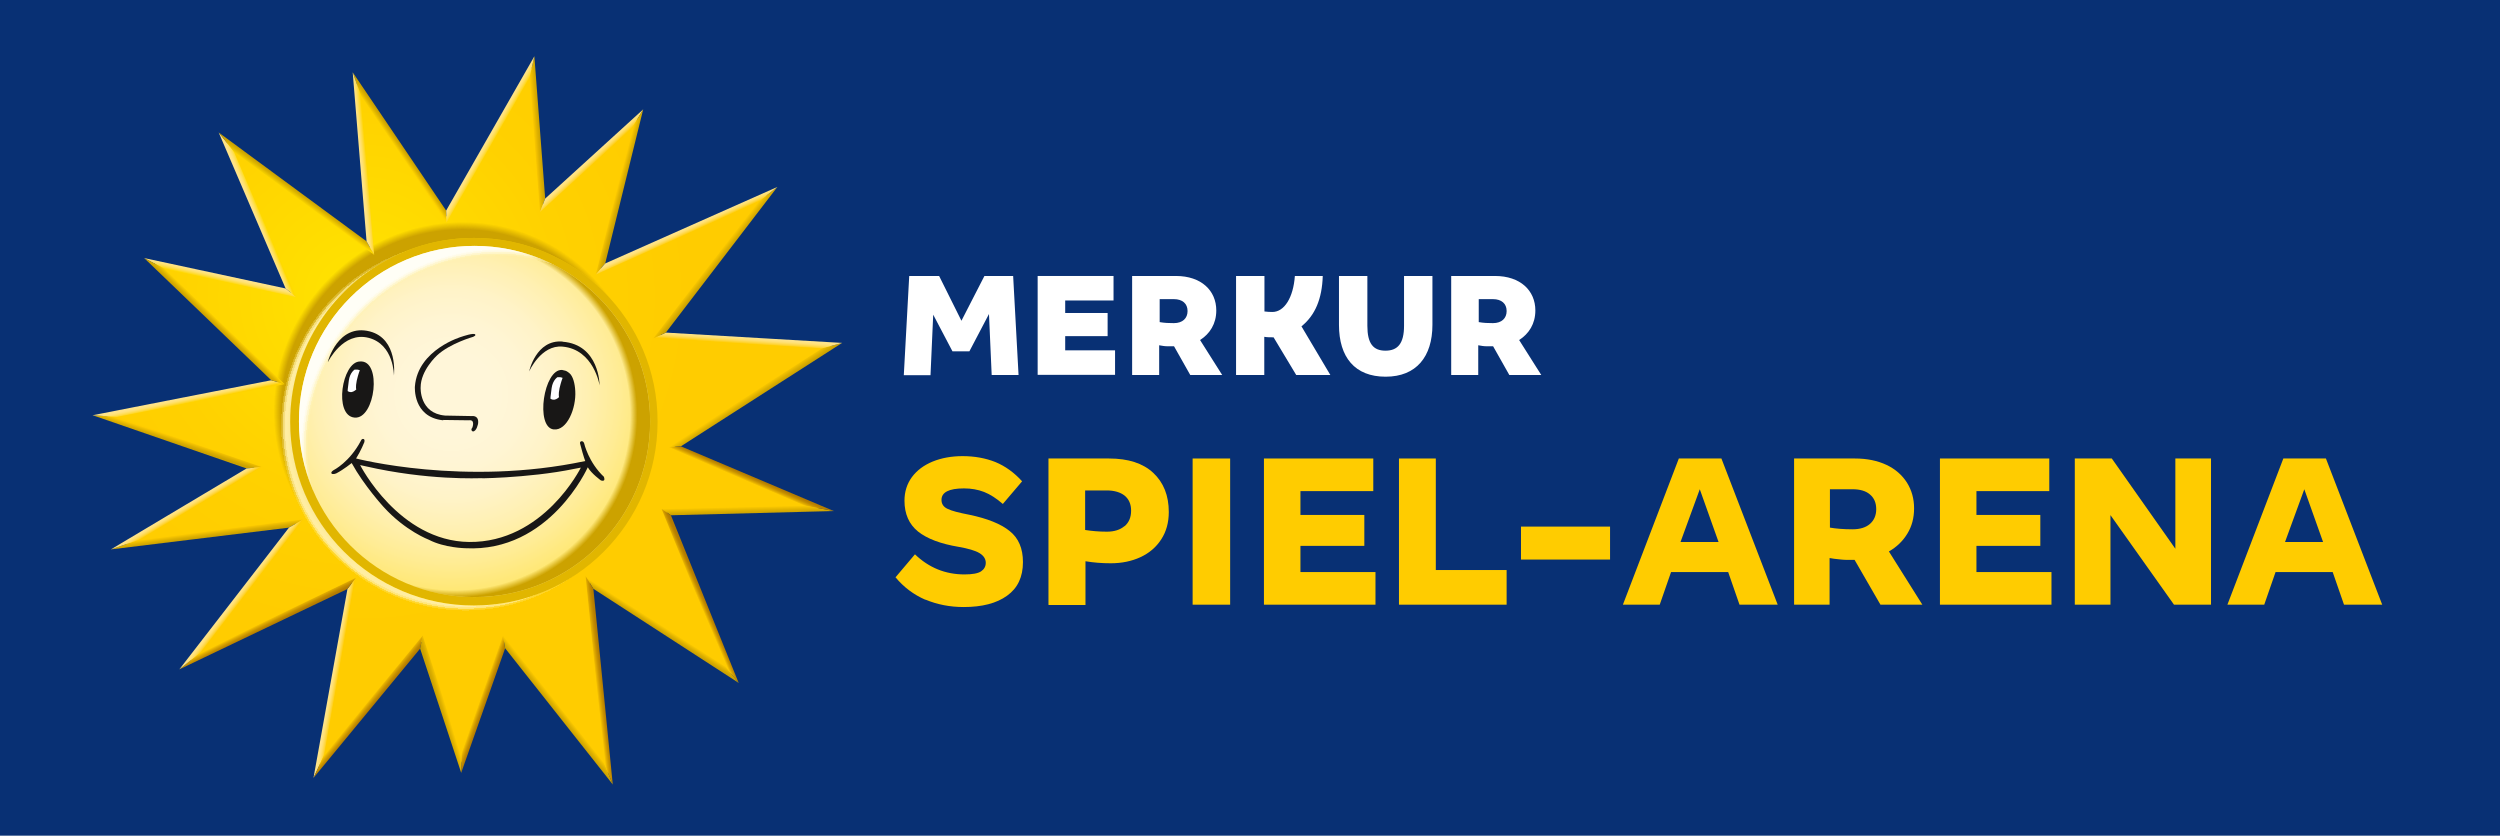 <?xml version="1.0" encoding="UTF-8"?>
<svg id="a" xmlns="http://www.w3.org/2000/svg" xmlns:xlink="http://www.w3.org/1999/xlink" viewBox="0 0 147.93 49.45">
    <defs>
        <radialGradient id="b" cx="-6178.71" cy="925.2" fx="-6178.71" fy="925.2" r="21.52"
                        gradientTransform="translate(5705.74 868.77) scale(.92 -.92)" gradientUnits="userSpaceOnUse">
            <stop offset="0" stop-color="#fff2a9"/>
            <stop offset="0" stop-color="#ffe500"/>
            <stop offset=".12" stop-color="#ffe000"/>
            <stop offset=".6" stop-color="#ffd100"/>
            <stop offset="1" stop-color="#fc0"/>
            <stop offset="1" stop-color="#fc0"/>
        </radialGradient>
        <radialGradient id="c" cx="-5380.22" cy="592.91" fx="-5380.22" fy="592.91" r="11.28"
                        gradientTransform="translate(5675.95 645.87) scale(1.05 -1.05)" gradientUnits="userSpaceOnUse">
            <stop offset=".21" stop-color="#fff6d9"/>
            <stop offset=".36" stop-color="#fff5d4"/>
            <stop offset=".52" stop-color="#fff3c8"/>
            <stop offset=".68" stop-color="#fff0b2"/>
            <stop offset=".84" stop-color="#ffec95"/>
            <stop offset="1" stop-color="#ffe771"/>
        </radialGradient>
        <radialGradient id="d" cx="-6172.61" cy="917.62" fx="-6172.61" fy="917.62" r="11.72"
                        gradientTransform="translate(5705.74 868.77) scale(.92 -.92)" gradientUnits="userSpaceOnUse">
            <stop offset="0" stop-color="#cca200" stop-opacity="0"/>
            <stop offset=".96" stop-color="#cca200" stop-opacity="0"/>
            <stop offset="1" stop-color="#cca200"/>
        </radialGradient>
        <radialGradient id="e" cx="-6832.12" cy="733.83" fx="-6832.12" fy="733.83" r="11.81"
                        gradientTransform="translate(-4187.32 -4689.93) rotate(-138.26) scale(.92 -.97)"
                        gradientUnits="userSpaceOnUse">
            <stop offset="0" stop-color="#fff" stop-opacity="0"/>
            <stop offset=".96" stop-color="#ffec8c" stop-opacity="0"/>
            <stop offset=".96" stop-color="#ffee9c" stop-opacity=".15"/>
            <stop offset=".96" stop-color="#fff2b0" stop-opacity=".35"/>
            <stop offset=".97" stop-color="#fff5c3" stop-opacity=".52"/>
            <stop offset=".97" stop-color="#fff8d3" stop-opacity=".67"/>
            <stop offset=".98" stop-color="#fffadf" stop-opacity=".79"/>
            <stop offset=".98" stop-color="#fffbe9" stop-opacity=".88"/>
            <stop offset=".99" stop-color="#fffdf0" stop-opacity=".95"/>
            <stop offset=".99" stop-color="#fffdf4" stop-opacity=".99"/>
            <stop offset="1" stop-color="#fffef6"/>
        </radialGradient>
        <radialGradient id="f" cx="-6234.07" cy="1168.56" fx="-6234.07" fy="1168.56" r="12.29"
                        gradientTransform="translate(3724.85 4543.85) rotate(39.87) scale(.92 -.94)"
                        gradientUnits="userSpaceOnUse">
            <stop offset=".81" stop-color="#cca200"/>
            <stop offset=".92" stop-color="#cca200"/>
            <stop offset=".96" stop-color="#cca200" stop-opacity="0"/>
        </radialGradient>
        <radialGradient id="g" cx="-6171.92" cy="916.94" fx="-6171.92" fy="916.94" r="12"
                        gradientTransform="translate(5705.74 868.78) scale(.92 -.92)" gradientUnits="userSpaceOnUse">
            <stop offset=".58" stop-color="#ffec8c" stop-opacity="0"/>
            <stop offset=".96" stop-color="#ffeea3"/>
            <stop offset=".97" stop-color="#ffeda2" stop-opacity=".98"/>
            <stop offset=".97" stop-color="#ffeda1" stop-opacity=".93"/>
            <stop offset=".97" stop-color="#ffed9f" stop-opacity=".85"/>
            <stop offset=".98" stop-color="#ffed9d" stop-opacity=".74"/>
            <stop offset=".98" stop-color="#ffed99" stop-opacity=".59"/>
            <stop offset=".98" stop-color="#ffec95" stop-opacity=".41"/>
            <stop offset=".99" stop-color="#ffec90" stop-opacity=".2"/>
            <stop offset=".99" stop-color="#ffec8c" stop-opacity="0"/>
        </radialGradient>
        <linearGradient id="h" x1="13.08" y1="35.77" x2="12.99" y2="35.37"
                        gradientTransform="translate(0 52) scale(1 -1)" gradientUnits="userSpaceOnUse">
            <stop offset=".07" stop-color="#ffe48a"/>
            <stop offset=".2" stop-color="#ffe384"/>
            <stop offset=".37" stop-color="#ffe275"/>
            <stop offset=".55" stop-color="#ffdf5b"/>
            <stop offset=".74" stop-color="#ffdc38"/>
            <stop offset=".95" stop-color="#ffd80a"/>
            <stop offset=".99" stop-color="#ffd800"/>
        </linearGradient>
        <linearGradient id="i" x1="32" y1="44.07" x2="31.57" y2="44.04" gradientTransform="translate(0 52) scale(1 -1)"
                        gradientUnits="userSpaceOnUse">
            <stop offset=".08" stop-color="#cca200"/>
            <stop offset=".44" stop-color="#ddb000"/>
            <stop offset=".98" stop-color="#fc0"/>
        </linearGradient>
        <linearGradient id="j" x1="23.81" y1="43.38" x2="23.49" y2="43.16"
                        gradientTransform="translate(0 52) scale(1 -1)" gradientUnits="userSpaceOnUse">
            <stop offset=".08" stop-color="#cca200"/>
            <stop offset=".44" stop-color="#ddb200"/>
            <stop offset=".98" stop-color="#ffd400"/>
        </linearGradient>
        <linearGradient id="k" x1="34.86" y1="42.64" x2="35.15" y2="42.33"
                        gradientTransform="translate(0 52) scale(1 -1)" gradientUnits="userSpaceOnUse">
            <stop offset=".07" stop-color="#ffe48a"/>
            <stop offset=".2" stop-color="#ffe384"/>
            <stop offset=".37" stop-color="#ffe075"/>
            <stop offset=".55" stop-color="#ffdb5b"/>
            <stop offset=".75" stop-color="#ffd538"/>
            <stop offset=".96" stop-color="#ffcd0a"/>
            <stop offset="1" stop-color="#fc0"/>
        </linearGradient>
        <linearGradient id="l" x1="15.04" y1="39.2" x2="15.43" y2="39.36"
                        gradientTransform="translate(0 52) scale(1 -1)" gradientUnits="userSpaceOnUse">
            <stop offset=".07" stop-color="#ffe48a"/>
            <stop offset=".2" stop-color="#ffe384"/>
            <stop offset=".37" stop-color="#ffe275"/>
            <stop offset=".55" stop-color="#ffe05b"/>
            <stop offset=".75" stop-color="#ffde38"/>
            <stop offset=".96" stop-color="#ffda0a"/>
            <stop offset="1" stop-color="#ffda00"/>
        </linearGradient>
        <linearGradient id="m" x1="17.67" y1="40.72" x2="17.41" y2="40.36"
                        gradientTransform="translate(0 52) scale(1 -1)" gradientUnits="userSpaceOnUse">
            <stop offset=".08" stop-color="#cca200"/>
            <stop offset=".41" stop-color="#dbb300"/>
            <stop offset=".98" stop-color="#ffda00"/>
        </linearGradient>
        <linearGradient id="n" x1="21.29" y1="42.3" x2="21.71" y2="42.34"
                        gradientTransform="translate(0 52) scale(1 -1)" gradientUnits="userSpaceOnUse">
            <stop offset=".07" stop-color="#ffe48a"/>
            <stop offset=".2" stop-color="#ffe384"/>
            <stop offset=".37" stop-color="#ffe175"/>
            <stop offset=".55" stop-color="#ffde5b"/>
            <stop offset=".75" stop-color="#ffda38"/>
            <stop offset=".96" stop-color="#ffd50a"/>
            <stop offset="1" stop-color="#ffd400"/>
        </linearGradient>
        <linearGradient id="o" x1="28.84" y1="43.85" x2="29.21" y2="43.64" xlink:href="#n"/>
        <linearGradient id="p" x1="44.78" y1="28.42" x2="44.53" y2="28.8" xlink:href="#i"/>
        <linearGradient id="q" x1="36.85" y1="40.59" x2="36.47" y2="40.69" xlink:href="#i"/>
        <linearGradient id="r" x1="44.26" y1="32.06" x2="44.23" y2="31.63"
                        gradientTransform="translate(0 52) scale(1 -1)" gradientUnits="userSpaceOnUse">
            <stop offset=".07" stop-color="#ffe48a"/>
            <stop offset=".2" stop-color="#ffe384"/>
            <stop offset=".37" stop-color="#ffe075"/>
            <stop offset=".55" stop-color="#ffdb5b"/>
            <stop offset=".74" stop-color="#ffd538"/>
            <stop offset=".95" stop-color="#ffcd0a"/>
            <stop offset=".99" stop-color="#fc0"/>
        </linearGradient>
        <linearGradient id="s" x1="44.25" y1="21.59" x2="44.24" y2="22.03" xlink:href="#i"/>
        <linearGradient id="t" x1="44.49" y1="23.83" x2="44.33" y2="23.46"
                        gradientTransform="translate(0 52) scale(1 -1)" gradientUnits="userSpaceOnUse">
            <stop offset="0" stop-color="#b37b00"/>
            <stop offset=".19" stop-color="#b88000"/>
            <stop offset=".44" stop-color="#c79100"/>
            <stop offset=".72" stop-color="#e1ac00"/>
            <stop offset=".98" stop-color="#fc0"/>
        </linearGradient>
        <linearGradient id="u" x1="42.52" y1="36.31" x2="42.15" y2="36.6" xlink:href="#i"/>
        <linearGradient id="v" x1="40.55" y1="38.52" x2="40.71" y2="38.17" xlink:href="#k"/>
        <linearGradient id="w" x1="19.6" y1="11.93" x2="20.01" y2="11.86" xlink:href="#r"/>
        <linearGradient id="x" x1="41.6" y1="16.81" x2="41.25" y2="16.66" xlink:href="#t"/>
        <linearGradient id="y" x1="21.96" y1="10.03" x2="21.6" y2="10.32" xlink:href="#t"/>
        <linearGradient id="z" x1="28.73" y1="10.27" x2="28.33" y2="10.41" xlink:href="#t"/>
        <linearGradient id="aa" x1="25.95" y1="10.27" x2="26.35" y2="10.39" xlink:href="#i"/>
        <linearGradient id="ab" x1="32.84" y1="9.86" x2="33.18" y2="10.13" xlink:href="#i"/>
        <linearGradient id="ac" x1="39.08" y1="14.58" x2="39.29" y2="14.91" xlink:href="#i"/>
        <linearGradient id="ad" x1="35.68" y1="11.77" x2="35.24" y2="11.72" xlink:href="#t"/>
        <linearGradient id="ae" x1="12.28" y1="20.19" x2="12.23" y2="20.57" xlink:href="#i"/>
        <linearGradient id="af" x1="10.42" y1="25.72" x2="10.54" y2="26.09" xlink:href="#i"/>
        <linearGradient id="ag" x1="11.12" y1="28.54" x2="11.2" y2="28.16"
                        gradientTransform="translate(0 52) scale(1 -1)" gradientUnits="userSpaceOnUse">
            <stop offset=".07" stop-color="#ffe48a"/>
            <stop offset=".2" stop-color="#ffe384"/>
            <stop offset=".37" stop-color="#ffe175"/>
            <stop offset=".55" stop-color="#ffde5b"/>
            <stop offset=".74" stop-color="#ffd938"/>
            <stop offset=".95" stop-color="#ffd40a"/>
            <stop offset=".99" stop-color="#ffd300"/>
        </linearGradient>
        <linearGradient id="ah" x1="15.94" y1="14.9" x2="15.74" y2="15.3" xlink:href="#t"/>
        <linearGradient id="ai" x1="10.92" y1="22.11" x2="11.13" y2="21.76" xlink:href="#r"/>
        <linearGradient id="aj" x1="14.11" y1="16.96" x2="14.45" y2="16.7" xlink:href="#r"/>
        <linearGradient id="ak" x1="12.55" y1="32.86" x2="12.83" y2="33.15" xlink:href="#j"/>
    </defs>
    <rect width="147.93" height="49.45" style="fill:#083074; stroke-width:0px;"/>
    <path d="M54.76,35.49c-.69-.3-1.28-.74-1.77-1.33l1.15-1.36c.82.79,1.8,1.19,2.93,1.19.47,0,.8-.06.98-.18s.28-.29.28-.51-.12-.42-.37-.57c-.25-.15-.66-.27-1.23-.37-1.07-.18-1.87-.48-2.41-.91-.53-.43-.8-1.04-.8-1.82,0-.54.15-1,.44-1.4.3-.4.7-.7,1.23-.92.52-.21,1.11-.32,1.77-.32.71,0,1.36.12,1.94.35.58.24,1.11.62,1.58,1.14l-1.14,1.34c-.38-.33-.75-.57-1.11-.71-.36-.14-.76-.21-1.19-.21-.89,0-1.33.23-1.33.68,0,.24.12.42.36.53.24.12.67.23,1.29.35,1.06.22,1.86.54,2.38.96.53.42.79,1.03.79,1.84,0,.88-.31,1.54-.94,1.99-.62.45-1.48.67-2.57.67-.81,0-1.57-.15-2.26-.44h0Z"
          style="fill:#fc0; stroke-width:0px;"/>
    <path d="M62.04,35.78v-8.65h3.58c1.14,0,2.01.28,2.62.85s.92,1.34.92,2.32c0,.62-.15,1.16-.45,1.62-.3.46-.71.81-1.23,1.05-.52.24-1.11.36-1.75.36-.53,0-1.03-.04-1.5-.12v2.59h-2.18,0ZM66.54,31.14c.26-.22.39-.53.39-.92s-.13-.68-.38-.89c-.25-.2-.61-.31-1.06-.31h-1.28v2.34c.38.06.81.1,1.29.1.43,0,.78-.11,1.04-.33h0Z"
          style="fill:#fc0; stroke-width:0px;"/>
    <path d="M72.79,35.78h-2.22v-8.65h2.22v8.65Z" style="fill:#fc0; stroke-width:0px;"/>
    <path d="M81.39,35.78h-6.6v-8.65h6.47v1.93h-4.31v1.41h3.78v1.83h-3.78v1.55h4.44v1.93h0Z"
          style="fill:#fc0; stroke-width:0px;"/>
    <path d="M89.14,35.78h-6.36v-8.65h2.18v6.6h4.19v2.05Z" style="fill:#fc0; stroke-width:0px;"/>
    <path d="M95.27,33.11h-5.27v-1.95h5.27v1.95Z" style="fill:#fc0; stroke-width:0px;"/>
    <path d="M98.22,35.78h-2.19l3.31-8.65h2.52l3.33,8.65h-2.26l-.67-1.93h-3.38l-.67,1.93ZM100.58,28.95l-1.14,3.12h2.25l-1.11-3.12Z"
          style="fill:#fc0; stroke-width:0px;"/>
    <path d="M106.16,35.78v-8.65h3.6c.72,0,1.34.13,1.87.38s.93.61,1.21,1.05c.28.45.42.95.42,1.52s-.13,1.06-.4,1.5c-.26.43-.63.79-1.09,1.05l1.98,3.15h-2.48l-1.53-2.65h-.24c-.19,0-.41,0-.64-.03-.24-.02-.44-.05-.6-.08v2.76h-2.11ZM110.65,31c.24-.21.37-.5.37-.87s-.12-.66-.37-.87c-.24-.21-.59-.31-1.03-.31h-1.34v2.27c.35.06.8.1,1.34.1.44,0,.79-.11,1.03-.32h0Z"
          style="fill:#fc0; stroke-width:0px;"/>
    <path d="M121.39,35.78h-6.6v-8.65h6.47v1.93h-4.31v1.41h3.78v1.83h-3.78v1.55h4.44v1.93h0Z"
          style="fill:#fc0; stroke-width:0px;"/>
    <path d="M124.88,35.78h-2.11v-8.65h2.19l3.76,5.34v-5.34h2.11v8.65h-2.19l-3.76-5.3v5.3Z"
          style="fill:#fc0; stroke-width:0px;"/>
    <path d="M133.99,35.78h-2.19l3.31-8.65h2.52l3.33,8.65h-2.26l-.67-1.93h-3.38l-.67,1.93ZM136.35,28.95l-1.14,3.12h2.25l-1.11-3.12Z"
          style="fill:#fc0; stroke-width:0px;"/>
    <circle cx="28.06" cy="24.94" r="11.21" style="fill:#e1b600; stroke-width:0px;"/>
    <path d="M39.88,26.44l9.36-5.99-10.2-.6,6.37-8.32-9.87,4.38,2.2-8.88-5.62,5.11-.63-8.18-5.07,8.86-5.29-7.84.8,9.69-8.53-6.27,3.83,8.92-8.07-1.74,7.3,7.02-10.24,2.01,8.83,3.05-7.6,4.53,10.09-1.23-6.28,8.12,9.57-4.58-1.94,10.83,6.07-7.35,2.36,7.15,2.52-7.17,6.18,7.82-1.12-11.32,8.43,5.45-3.88-9.62,9.04-.23-8.58-3.63h0ZM28.06,14.08c5.98,0,10.85,4.87,10.85,10.86h0v.02c0,6-4.87,10.87-10.87,10.87s-10.87-4.87-10.87-10.87c0-4.13,2.31-7.73,5.7-9.56,1.54-.84,3.3-1.32,5.18-1.32h0Z"
          style="fill:url(#b); stroke-width:0px;"/>
    <path d="M28.08,14.55c5.73,0,10.39,4.66,10.39,10.39s-4.66,10.39-10.39,10.39-10.39-4.66-10.39-10.39,4.66-10.39,10.39-10.39Z"
          style="fill:url(#c); stroke-width:0px;"/>
    <path d="M28.08,14.55c5.73,0,10.39,4.66,10.39,10.39s-4.66,10.39-10.39,10.39-10.39-4.66-10.39-10.39,4.66-10.39,10.39-10.39Z"
          style="fill:url(#d); stroke-width:0px;"/>
    <path d="M28.08,14.55c5.73,0,10.39,4.66,10.39,10.39s-4.66,10.39-10.39,10.39-10.39-4.66-10.39-10.39,4.66-10.39,10.39-10.39Z"
          style="fill:url(#e); stroke-width:0px;"/>
    <path d="M39.88,26.44l9.36-5.99-10.2-.6,6.37-8.32-9.87,4.38,2.2-8.88-5.62,5.11-.63-8.18-5.07,8.86-5.29-7.84.8,9.69-8.53-6.27,3.83,8.92-8.07-1.74,7.3,7.02-10.24,2.01,8.83,3.05-7.6,4.53,10.09-1.23-6.28,8.12,9.57-4.58-1.94,10.83,6.07-7.35,2.36,7.15,2.52-7.17,6.18,7.82-1.12-11.32,8.43,5.45-3.88-9.62,9.04-.23-8.58-3.63h0ZM28.06,14.08c5.98,0,10.85,4.87,10.85,10.86h0v.02c0,6-4.87,10.87-10.87,10.87s-10.87-4.87-10.87-10.87c0-4.13,2.31-7.73,5.7-9.56,1.54-.84,3.3-1.32,5.18-1.32h0Z"
          style="fill:url(#f); stroke-width:0px;"/>
    <path d="M35.75,28.23c-.93-.87-1.18-1.98-1.18-1.98-.05-.17-.17-.14-.17-.14-.12.03-.07.16-.07.16.21.81.3,1.01.3,1.01-7.14,1.52-13.56-.15-13.56-.15.29-.46.49-.97.49-.97.04-.16-.04-.18-.04-.18-.12-.04-.16.09-.16.09-.67,1.28-1.62,1.75-1.62,1.75h0s-.19.11-.12.2c0,0,.05.08.28-.01h0c.44-.23.91-.61.91-.61.72,1.32,1.89,2.6,1.89,2.6,1.29,1.42,2.68,1.94,2.68,1.94.92.48,2.16.5,2.16.5,4.99.26,7.24-4.79,7.24-4.79.22.38.78.78.78.78.3.09.18-.18.18-.18h0ZM27.76,32.07c-4.16-.05-6.45-4.55-6.45-4.55l.32.07c3.66.84,6.63.71,7.01.7-.91.03,2.59.03,5.36-.55l.37-.07s-2.2,4.45-6.62,4.4h0Z"
          style="fill:#181716; stroke-width:0px;"/>
    <path d="M26.23,24.85c.08,0,1.51.02,1.51.02.4-.06.21.43.21.43-.14.17.03.23.03.23.23,0,.31-.47.31-.47.06-.51-.37-.44-.37-.44,0,0-1.58-.03-1.58-.03-1.54-.13-1.45-1.67-1.45-1.67,0-1.01.97-1.89.97-1.89.76-.71,2.14-1.1,2.14-1.1.19-.09.12-.13.12-.13-.04-.14-.79.12-.79.12,0,0-2.61.75-2.78,2.95,0,0-.14,1.81,1.67,2"
          style="fill:#181716; stroke-width:0px;"/>
    <path d="M19.41,21.41s.89-1.81,2.4-1.42c1.51.39,1.5,2.23,1.5,2.23,0,0,.26-2.17-1.43-2.61-1.89-.48-2.48,1.79-2.48,1.79h0Z"
          style="fill:#181716; stroke-width:0px;"/>
    <path d="M33.29,20.22c2.19.17,2.19,2.58,2.19,2.58,0,0-.34-2.12-2.19-2.29-1.28-.12-1.98,1.47-1.98,1.47,0,0,.4-1.9,1.98-1.77h0Z"
          style="fill:#181716; stroke-width:0px;"/>
    <path d="M21.26,21.4s-.01,0,0,0h0Z" style="fill:#181716; stroke-width:0px;"/>
    <path d="M21.3,21.39s0,0,0,0c0,0,0,0,0,0Z" style="fill:#181716; stroke-width:0px;"/>
    <path d="M21.29,21.39s-.02,0-.03,0c0,0,.02,0,.03,0Z" style="fill:#181716; stroke-width:0px;"/>
    <path d="M21.3,21.39c-1.07.01-1.57,3.21-.32,3.32,1.23.11,1.64-3.43.32-3.32Z"
          style="fill:#181716; stroke-width:0px;"/>
    <path d="M21,21.86s-.29.16-.36.66c-.07.5-.07.62-.07.62,0,0,.1.08.24.06.14-.03.27-.15.27-.15,0,0-.05-.14.03-.53.09-.39.18-.61.18-.61,0,0-.06-.03-.14-.04-.08,0-.16,0-.16,0h0Z"
          style="fill:#fff; stroke-width:0px;"/>
    <path d="M34.04,23.14c-.02-.43-.13-.89-.36-1.07,0,0-.14-.11-.21-.13-.06-.02-.21-.05-.21-.05-1.09-.07-1.6,3.39-.5,3.52.8.09,1.34-1.27,1.28-2.27h0Z"
          style="fill:#181716; stroke-width:0px;"/>
    <path d="M33,22.31s-.29.16-.36.66c-.07.5-.07.62-.07.62,0,0,.1.08.24.06s.27-.15.27-.15c0,0-.05-.14.03-.53.09-.39.18-.61.18-.61,0,0-.06-.03-.14-.04-.08,0-.16,0-.16,0h0Z"
          style="fill:#fff; stroke-width:0px;"/>
    <path d="M39.88,26.44l9.36-5.99-10.2-.6,6.37-8.32-9.87,4.38,2.2-8.88-5.62,5.11-.63-8.18-5.07,8.86-5.29-7.84.8,9.69-8.53-6.27,3.83,8.92-8.07-1.74,7.3,7.02-10.24,2.01,8.83,3.05-7.6,4.53,10.09-1.23-6.28,8.12,9.57-4.58-1.94,10.83,6.07-7.35,2.36,7.15,2.52-7.17,6.18,7.82-1.12-11.32,8.43,5.45-3.88-9.62,9.04-.23-8.58-3.63h0ZM28.06,14.08c5.98,0,10.85,4.87,10.85,10.86h0v.02c0,6-4.87,10.87-10.87,10.87s-10.87-4.87-10.87-10.87c0-4.13,2.31-7.73,5.7-9.56,1.54-.84,3.3-1.32,5.18-1.32h0Z"
          style="fill:url(#g); stroke-width:0px;"/>
    <polygon points="9.76 15.92 17.54 17.59 17.54 17.59 16.9 17.07 8.53 15.27 9.76 15.92 9.76 15.92"
             style="fill:url(#h); stroke-width:0px;"/>
    <polygon points="31.33 4.6 31.95 12.55 32.26 11.75 32.26 11.75 31.62 3.33 31.33 4.6 31.33 4.6"
             style="fill:url(#i); stroke-width:0px;"/>
    <polygon points="26.42 13.18 26.42 13.18 26.4 12.46 26.4 12.46 20.87 4.28 20.87 4.28 21.37 5.69 26.42 13.18"
             style="fill:url(#j); stroke-width:0px;"/>
    <polygon points="31.95 12.55 37.39 7.6 38.06 6.47 32.26 11.75 31.95 12.55 31.95 12.55"
             style="fill:url(#k); stroke-width:0px;"/>
    <polygon points="13.84 8.97 13.84 8.97 12.94 7.84 16.9 17.07 16.9 17.07 17.54 17.59 13.84 8.97"
             style="fill:url(#l); stroke-width:0px;"/>
    <polygon points="22.14 15.08 21.69 14.28 12.94 7.84 12.94 7.84 13.84 8.97 22.14 15.08"
             style="fill:url(#m); stroke-width:0px;"/>
    <polygon points="22.14 15.08 21.37 5.69 21.37 5.69 20.87 4.28 21.69 14.28 21.69 14.28 22.14 15.08 22.14 15.08"
             style="fill:url(#n); stroke-width:0px;"/>
    <polygon points="31.33 4.6 31.62 3.33 31.62 3.33 26.4 12.46 26.42 13.18 31.33 4.6"
             style="fill:url(#o); stroke-width:0px;"/>
    <polygon points="39.47 26.48 40.29 26.41 49.83 20.29 48.64 20.61 39.47 26.48"
             style="fill:url(#p); stroke-width:0px;"/>
    <polygon points="37.39 7.6 35.25 16.25 35.25 16.25 35.81 15.59 38.06 6.47 38.06 6.47 37.39 7.6 37.39 7.6"
             style="fill:url(#q); stroke-width:0px;"/>
    <polygon points="48.64 20.61 48.64 20.61 49.83 20.29 49.83 20.29 39.4 19.68 39.4 19.68 38.66 20.02 48.64 20.61"
             style="fill:url(#r); stroke-width:0px;"/>
    <polygon points="49.34 30.24 47.58 29.91 47.58 29.91 39.15 30.12 39.7 30.49 39.7 30.49 49.34 30.24"
             style="fill:url(#s); stroke-width:0px;"/>
    <polygon points="40.29 26.41 39.47 26.48 47.58 29.91 49.34 30.24 40.29 26.41"
             style="fill:url(#t); stroke-width:0px;"/>
    <polygon points="38.66 20.02 38.66 20.02 39.4 19.68 46 11.06 46 11.06 44.8 12.01 38.66 20.02"
             style="fill:url(#u); stroke-width:0px;"/>
    <polygon points="44.8 12.01 44.8 12.01 46 11.06 35.81 15.59 35.81 15.59 35.25 16.25 44.8 12.01"
             style="fill:url(#v); stroke-width:0px;"/>
    <polygon points="21.06 34.19 21.06 34.19 20.56 34.85 20.56 34.85 18.55 46.03 19.18 44.67 21.06 34.19"
             style="fill:url(#w); stroke-width:0px;"/>
    <polygon points="39.15 30.12 42.91 39.44 42.91 39.44 43.71 40.41 43.71 40.41 39.7 30.49 39.15 30.12 39.15 30.12"
             style="fill:url(#x); stroke-width:0px;"/>
    <polygon
            points="25.01 37.61 19.18 44.67 19.18 44.67 18.55 46.03 18.55 46.03 24.86 38.38 24.86 38.38 25.01 37.61 25.01 37.61"
            style="fill:url(#y); stroke-width:0px;"/>
    <polygon points="27.3 44.55 27.3 44.55 27.29 45.73 29.89 38.36 29.89 38.36 29.76 37.59 27.3 44.55"
             style="fill:url(#z); stroke-width:0px;"/>
    <polygon points="25.01 37.61 24.86 38.38 27.29 45.73 27.29 45.73 27.3 44.55 25.01 37.61"
             style="fill:url(#aa); stroke-width:0px;"/>
    <polygon points="29.76 37.59 29.76 37.59 29.89 38.36 36.26 46.42 36.26 46.42 35.75 45.17 29.76 37.59"
             style="fill:url(#ab); stroke-width:0px;"/>
    <polygon points="34.65 34.09 34.65 34.09 35.11 34.84 35.11 34.84 43.71 40.41 42.91 39.44 34.65 34.09"
             style="fill:url(#ac); stroke-width:0px;"/>
    <polygon points="35.75 45.17 35.75 45.17 36.26 46.42 35.11 34.84 34.65 34.09 35.75 45.17"
             style="fill:url(#ad); stroke-width:0px;"/>
    <polygon points="17.95 30.73 8.3 31.91 8.3 31.91 6.56 32.51 17.1 31.22 17.95 30.73 17.95 30.73"
             style="fill:url(#ae); stroke-width:0px;"/>
    <polygon points="15.48 27.63 6.93 24.67 6.93 24.67 5.48 24.57 14.59 27.72 15.48 27.63 15.48 27.63"
             style="fill:url(#af); stroke-width:0px;"/>
    <polygon points="16.84 22.73 16.05 22.5 16.05 22.5 5.48 24.57 5.48 24.57 6.93 24.67 16.84 22.73"
             style="fill:url(#ag); stroke-width:0px;"/>
    <polygon points="11.89 38.58 10.61 39.61 20.56 34.85 21.06 34.19 11.89 38.58"
             style="fill:url(#ah); stroke-width:0px;"/>
    <polygon points="15.48 27.63 14.59 27.72 14.59 27.72 6.56 32.51 6.56 32.51 8.3 31.91 15.48 27.63"
             style="fill:url(#ai); stroke-width:0px;"/>
    <polygon points="11.89 38.58 17.95 30.73 17.1 31.22 17.1 31.22 10.61 39.61 10.61 39.61 11.89 38.58 11.89 38.58"
             style="fill:url(#aj); stroke-width:0px;"/>
    <polygon points="16.84 22.73 9.76 15.92 8.53 15.27 8.53 15.27 16.05 22.5 16.84 22.73 16.84 22.73"
             style="fill:url(#ak); stroke-width:0px;"/>
    <path d="M53.81,16.33h1.76l1.32,2.65,1.36-2.65h1.7l.32,5.86h-1.59l-.16-3.61-1.16,2.21h-1l-1.14-2.17-.16,3.58h-1.58l.32-5.86h0Z"
          style="fill:#fff; stroke-width:0px;"/>
    <path d="M61.4,16.33h4.49v1.45h-2.86v.74h2.51v1.37h-2.51v.84h2.95v1.45h-4.58v-5.86h0Z"
          style="fill:#fff; stroke-width:0px;"/>
    <path d="M67.02,16.33h2.56c1.51,0,2.39.87,2.39,2.04,0,.79-.38,1.38-.96,1.75l1.31,2.07h-1.89l-.96-1.7c-.11,0-.24,0-.38,0-.17,0-.34-.03-.5-.06v1.76h-1.6v-5.86h0ZM70.27,18.4c0-.43-.3-.7-.81-.7h-.84v1.36c.29.05.53.06.84.06.52,0,.81-.29.81-.71h0Z"
          style="fill:#fff; stroke-width:0px;"/>
    <path d="M79.23,19.22v-2.89h1.68v2.95c0,1.04.34,1.47,1.07,1.47s1.1-.43,1.1-1.47v-2.95h1.68v2.89c0,1.88-.95,3.07-2.77,3.07s-2.76-1.15-2.76-3.07h0Z"
          style="fill:#fff; stroke-width:0px;"/>
    <path d="M85.9,16.33h2.56c1.51,0,2.39.87,2.39,2.04,0,.79-.38,1.38-.96,1.75l1.31,2.07h-1.89l-.96-1.7c-.11,0-.24,0-.38,0-.17,0-.34-.03-.5-.06v1.76h-1.6v-5.86h0ZM89.15,18.4c0-.43-.3-.7-.81-.7h-.84v1.36c.29.05.53.06.84.06.52,0,.81-.29.81-.71h0Z"
          style="fill:#fff; stroke-width:0px;"/>
    <path d="M73.15,16.33h1.67v2.1c.17.02.31.03.47.03.71,0,1.24-.86,1.33-2.13h1.65c-.04,1.35-.45,2.33-1.26,2.98l1.71,2.88h-2.02l-1.34-2.23c-.2,0-.37,0-.55-.03v2.26h-1.67v-5.86h0Z"
          style="fill:#fff; stroke-width:0px;"/>
</svg>
